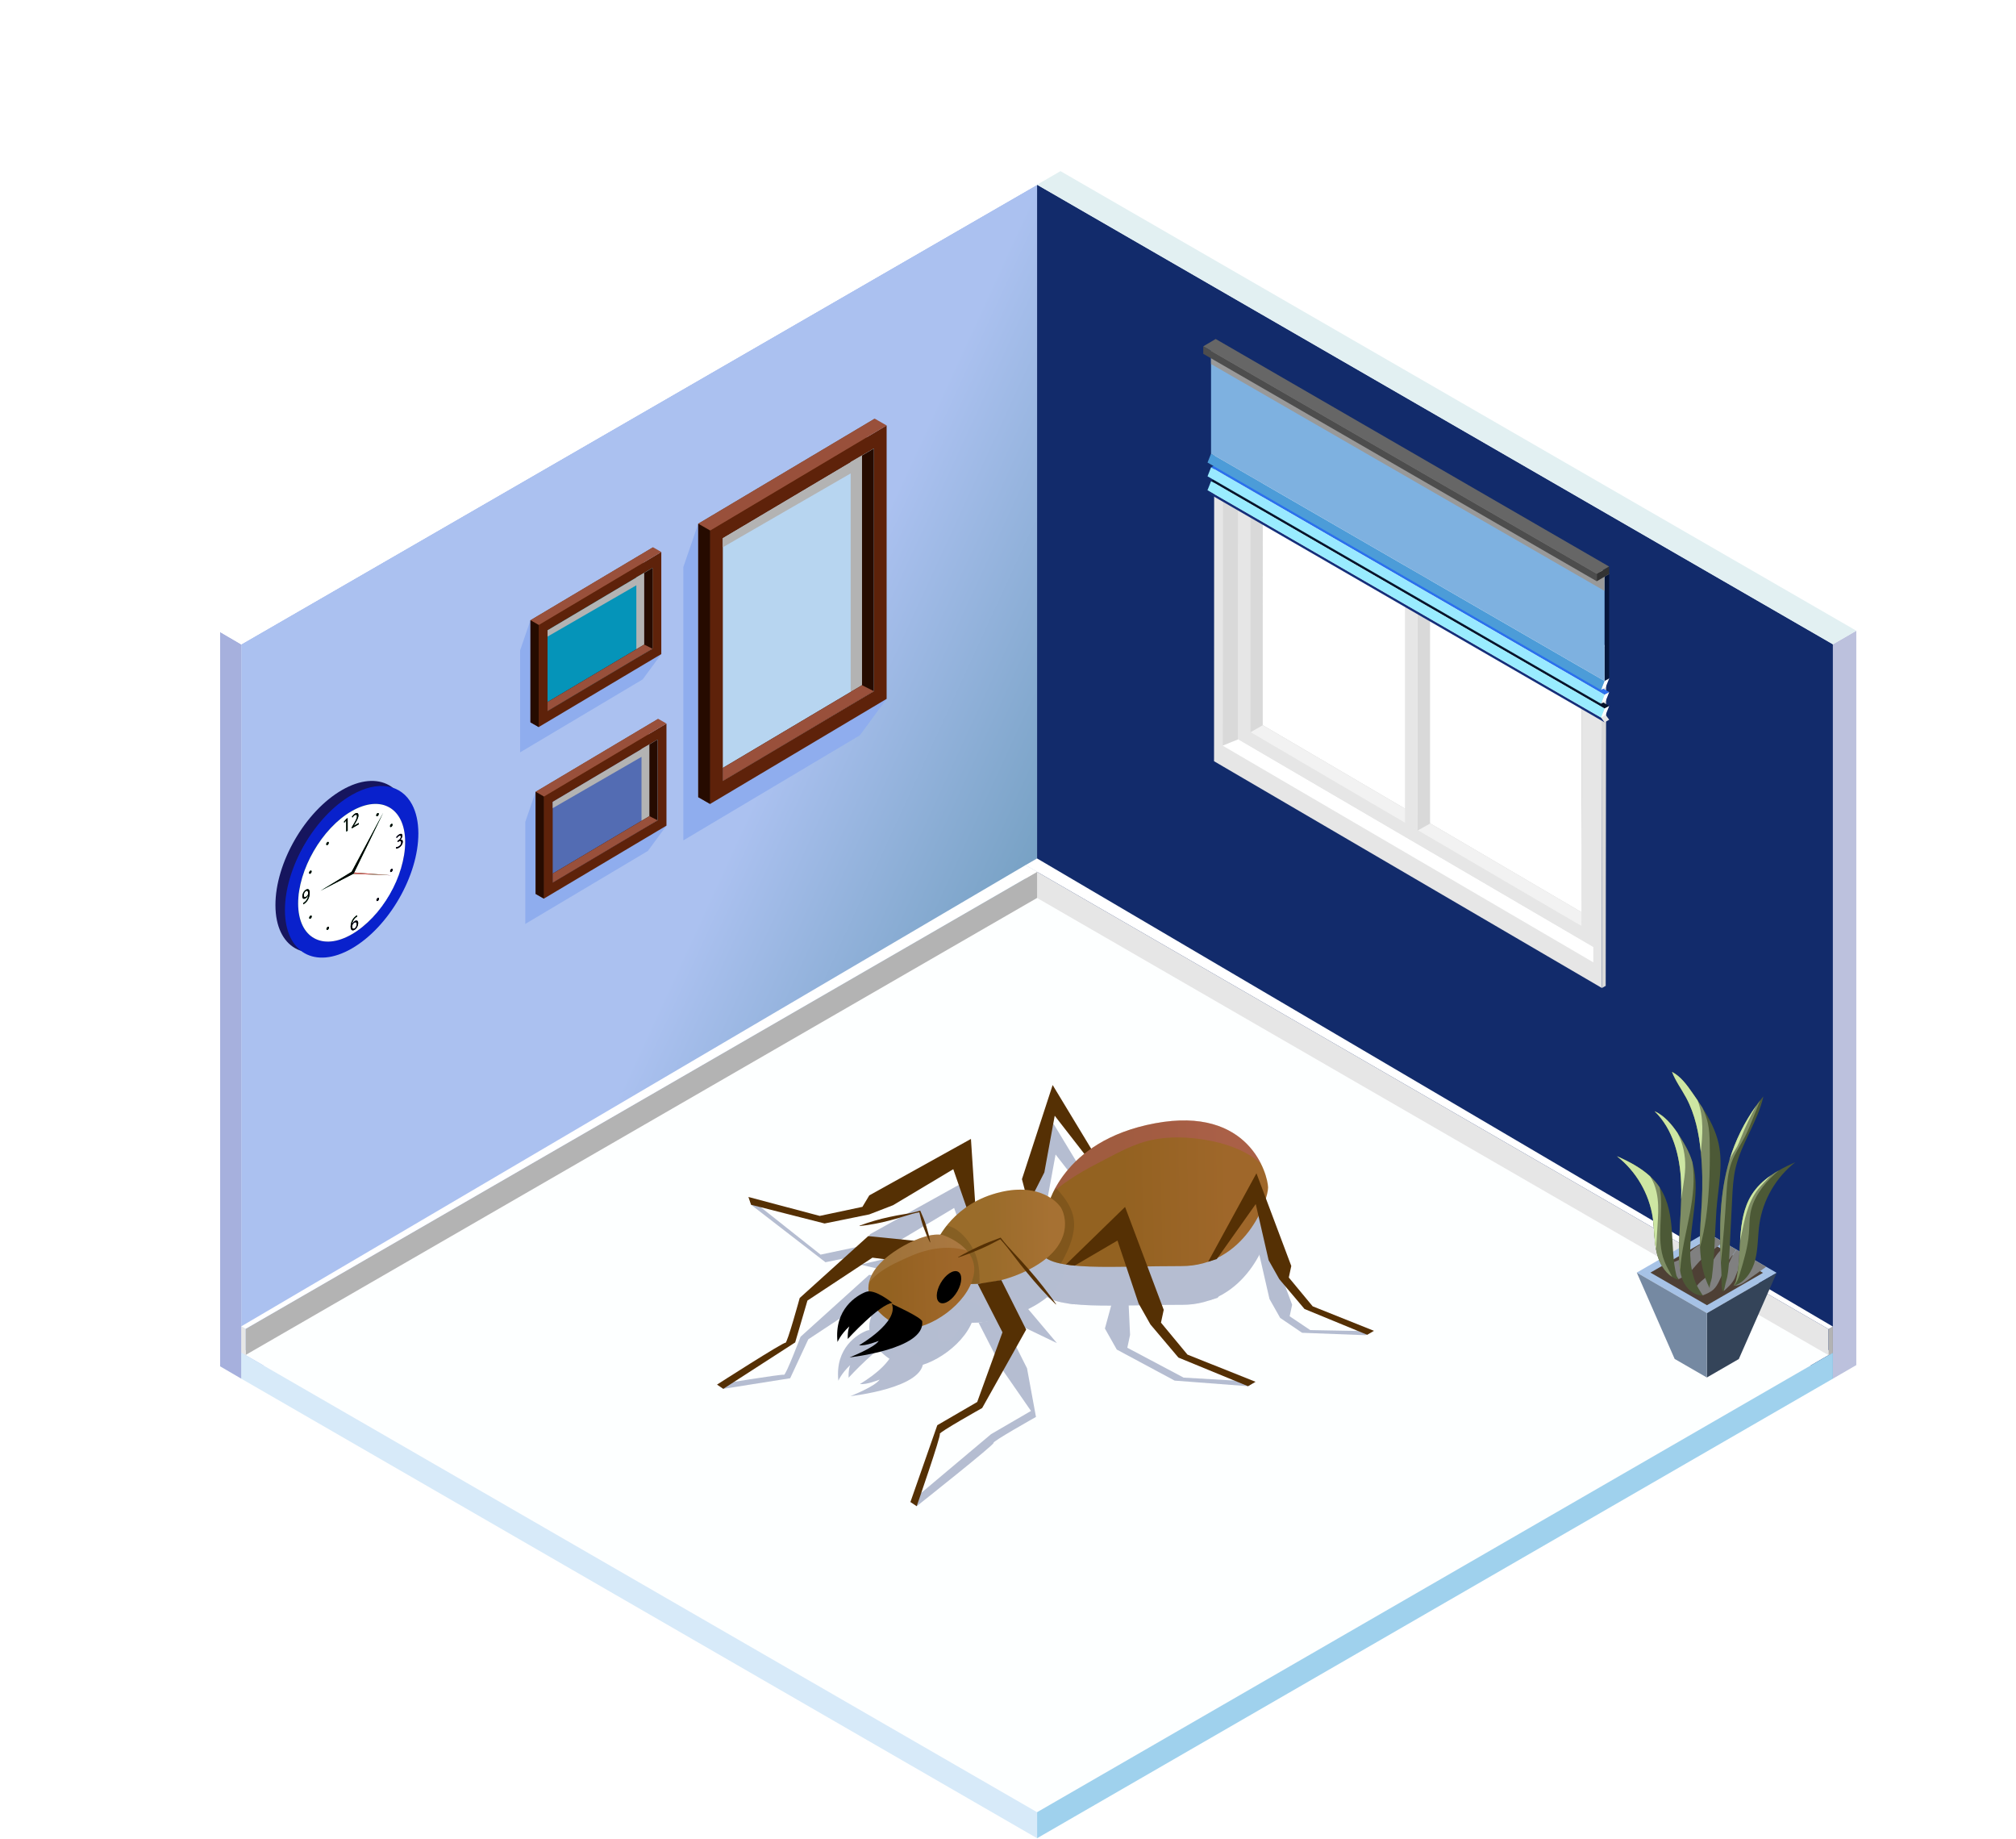 <?xml version="1.0" encoding="UTF-8"?>
<svg width="478px" height="436px" viewBox="0 0 478 436" version="1.1" xmlns="http://www.w3.org/2000/svg" xmlns:xlink="http://www.w3.org/1999/xlink">
    <!-- Generator: sketchtool 61.2 (101010) - https://sketch.com -->
    <title>2249108B-9CF2-4819-8FA7-D85DBCF9A72D</title>
    <desc>Created with sketchtool.</desc>
    <defs>
        <linearGradient x1="72.981%" y1="-39.248%" x2="1.178%" y2="239.613%" id="linearGradient-1">
            <stop stop-color="#FFFFFF" stop-opacity="0.7" offset="18.18%"></stop>
            <stop stop-color="#FFFFFF" stop-opacity="0.1" offset="99.73%"></stop>
        </linearGradient>
        <linearGradient x1="86.316%" y1="75.086%" x2="56.501%" y2="54.49%" id="linearGradient-2">
            <stop stop-color="#78A2C5" offset="0%"></stop>
            <stop stop-color="#ABC1F0" offset="86.99%"></stop>
        </linearGradient>
        <linearGradient x1="-0.037%" y1="49.362%" x2="100.413%" y2="50.779%" id="linearGradient-3">
            <stop stop-color="#6D3A3A" offset="15.67%"></stop>
            <stop stop-color="#211600" offset="61.22%"></stop>
        </linearGradient>
        <linearGradient x1="-79.83%" y1="43.883%" x2="61%" y2="50.575%" id="linearGradient-4">
            <stop stop-color="#6D3A3A" offset="15.67%"></stop>
            <stop stop-color="#211600" offset="61.22%"></stop>
        </linearGradient>
        <linearGradient x1="-0.202%" y1="49.135%" x2="100.176%" y2="50.754%" id="linearGradient-5">
            <stop stop-color="#6D3A3A" offset="15.67%"></stop>
            <stop stop-color="#211600" offset="61.22%"></stop>
        </linearGradient>
        <linearGradient x1="-88.905%" y1="45.985%" x2="77.995%" y2="50.898%" id="linearGradient-6">
            <stop stop-color="#6D3A3A" offset="15.67%"></stop>
            <stop stop-color="#211600" offset="61.22%"></stop>
        </linearGradient>
        <linearGradient x1="-0.235%" y1="49.062%" x2="100.128%" y2="51.023%" id="linearGradient-7">
            <stop stop-color="#6D3A3A" offset="15.67%"></stop>
            <stop stop-color="#211600" offset="61.22%"></stop>
        </linearGradient>
        <linearGradient x1="72.978%" y1="-39.252%" x2="1.174%" y2="239.61%" id="linearGradient-8">
            <stop stop-color="#FFFFFF" stop-opacity="0.7" offset="18.18%"></stop>
            <stop stop-color="#FFFFFF" stop-opacity="0.1" offset="99.73%"></stop>
        </linearGradient>
        <linearGradient x1="72.979%" y1="-39.246%" x2="1.178%" y2="239.608%" id="linearGradient-9">
            <stop stop-color="#FFFFFF" stop-opacity="0.7" offset="18.18%"></stop>
            <stop stop-color="#FFFFFF" stop-opacity="0.1" offset="99.73%"></stop>
        </linearGradient>
        <linearGradient x1="72.977%" y1="-39.249%" x2="1.175%" y2="239.61%" id="linearGradient-10">
            <stop stop-color="#FFFFFF" stop-opacity="0.7" offset="18.18%"></stop>
            <stop stop-color="#FFFFFF" stop-opacity="0.1" offset="99.73%"></stop>
        </linearGradient>
        <linearGradient x1="72.978%" y1="-39.243%" x2="1.179%" y2="239.607%" id="linearGradient-11">
            <stop stop-color="#FFFFFF" stop-opacity="0.7" offset="18.18%"></stop>
            <stop stop-color="#FFFFFF" stop-opacity="0.1" offset="99.73%"></stop>
        </linearGradient>
        <linearGradient x1="72.98%" y1="-39.247%" x2="1.178%" y2="239.612%" id="linearGradient-12">
            <stop stop-color="#FFFFFF" stop-opacity="0.7" offset="18.18%"></stop>
            <stop stop-color="#FFFFFF" stop-opacity="0.1" offset="99.73%"></stop>
        </linearGradient>
        <linearGradient x1="72.98%" y1="-39.247%" x2="1.179%" y2="239.611%" id="linearGradient-13">
            <stop stop-color="#FFFFFF" stop-opacity="0.7" offset="18.18%"></stop>
            <stop stop-color="#FFFFFF" stop-opacity="0.1" offset="99.73%"></stop>
        </linearGradient>
    </defs>
    <g id="Page-1" stroke="none" stroke-width="1" fill="none" fill-rule="evenodd">
        <g id="Plagas_Termitas_Desktop-1366x768_3" transform="translate(-834, -268)" fill-rule="nonzero">
            <g id="Hero-Image" transform="translate(0, 170)">
                <g id="Termita" transform="translate(834, 98)">
                    <g id="Burbujas_1_" transform="translate(223.875, 93.25)" fill="url(#linearGradient-1)" opacity="0.7">
                        <circle id="Oval" cx="6.163" cy="6.07" r="6.061"></circle>
                    </g>
                    <polygon id="Path" fill="url(#linearGradient-2)" points="57.201 326.814 245.894 217.872 245.894 43.785 57.201 152.727"></polygon>
                    <polygon id="Path" fill="#A6B0DD" points="57.201 326.813 52.196 323.893 52.196 149.806 57.201 152.727"></polygon>
                    <polygon id="Path" fill="#FFFFFF" points="52.196 149.806 57.201 152.727 251.442 40.569 246.436 37.647"></polygon>
                    <polygon id="Path" fill="#FFFFFF" points="245.894 43.785 240.707 40.956 52.196 149.806 57.201 152.727"></polygon>
                    <g id="Group" transform="translate(245.721, 40.526)">
                        <polygon id="Path" fill="#122B6B" points="188.867 286.288 0.174 177.346 0.174 3.259 188.867 112.201"></polygon>
                        <polygon id="Path" fill="#BCC1DD" points="194.414 283.071 188.867 286.289 188.867 112.201 194.414 108.985"></polygon>
                        <polygon id="Path" fill="#E2F0F2" points="5.721 0.042 0.174 3.259 188.867 112.201 194.414 108.985"></polygon>
                    </g>
                    <g id="Group" transform="translate(56.97, 211.345)">
                        <polygon id="Path" fill="#FDFFFF" points="377.62 109.293 280.227 165.519 217.676 201.636 188.92 218.236 0.232 109.293 28.987 92.693 91.538 56.587 188.92 0.361"></polygon>
                        <polygon id="Path" fill="#9FD1ED" points="377.617 109.299 377.617 115.47 188.924 224.41 188.924 218.239"></polygon>
                        <polygon id="Path" fill="#D7EAF9" points="0.231 109.299 0.231 115.468 188.924 224.41 188.924 218.239"></polygon>
                    </g>
                    <g id="Group" transform="translate(242.889, 203.323)">
                        <polygon id="Path" fill="#E6E6E6" points="190.666 117.929 0.256 7.951 0.256 1.76 190.666 111.738"></polygon>
                        <polygon id="Path" fill="#B3B3B3" points="191.698 117.341 190.666 117.93 190.666 111.738 191.698 111.149"></polygon>
                        <polygon id="Path" fill="#FFFFFF" points="3.005 0.173 0.256 1.76 190.666 111.738 191.698 111.149"></polygon>
                    </g>
                    <g id="Group" transform="translate(56.97, 204.739)">
                        <polygon id="Path" fill="#B3B3B3" points="1.263 116.46 188.924 8.121 188.924 1.93 1.263 110.268"></polygon>
                        <polygon id="Path" fill="#E6E6E6" points="0.231 115.872 1.263 116.461 1.263 110.268 0.231 109.68"></polygon>
                        <polygon id="Path" fill="#FFFFFF" points="186.175 0.344 188.924 1.93 1.263 110.268 0.231 109.68"></polygon>
                    </g>
                    <g id="Group" transform="translate(284.886, 80.164)">
                        <g transform="translate(2.831, 18.875)">
                            <polygon id="Path" fill="#E6E6E6" points="0.136 81.407 0.169 0.91 92.212 54.627 92.097 135.167"></polygon>
                            <polygon id="Path" fill="#FFFFFF" points="93.114 54.116 92.212 54.627 0.169 0.91 1.072 0.399"></polygon>
                            <polygon id="Path" fill="#D9D9D9" points="92.097 135.167 93 134.656 93.114 54.116 92.212 54.627"></polygon>
                            <g transform="translate(1.888, 4.247)">
                                <g>
                                    <polygon id="Path" fill="#FFFFFF" points="3.982 71.972 4.012 2.375 0.316 0.214 0.285 73.465 88.18 124.837 88.18 121.173"></polygon>
                                    <polygon id="Path" fill="#D9D9D9" points="0.316 0.214 4.012 2.375 3.982 71.972 0.285 73.465"></polygon>
                                    <g transform="translate(3.775, 2.359)">
                                        <polygon id="Path" fill="#FFFFFF" points="6.041 6.681 5.999 66.26 81.612 110.598 81.617 50.865"></polygon>
                                        <g>
                                            <path d="M0.257,0.004 L0.239,69.601 L84.504,118.88 L84.513,49.187 L0.257,0.004 Z M81.607,110.615 L6.026,66.281 L5.999,66.26 L5.999,42.779 L6.042,6.685 L81.616,50.865 L81.616,95.112 L81.607,110.615 Z" id="Shape" fill="#E6E6E6"></path>
                                            <polygon id="Path" fill="#CCCCCC" points="48.36 31.239 81.617 50.865 81.617 50.851 71.933 44.831 55.194 35.16 52.365 33.536"></polygon>
                                            <polygon id="Path" fill="#D9D9D9" points="3.128 5.001 3.128 67.931 52.365 96.508 69.103 106.207 81.617 113.879 81.602 110.616 5.998 66.265 5.998 42.778 6.041 6.681"></polygon>
                                            <polygon id="Path" fill="#F2F2F2" points="81.612 110.598 6.013 66.273 3.128 67.936 81.619 113.883"></polygon>
                                            <polygon id="Path" fill="#595959" points="81.631 50.879 81.617 50.865 81.617 95.112 81.631 82.942"></polygon>
                                            <polygon id="Path" fill="#595959" points="6.041 6.611 6.041 6.681 48.36 31.239"></polygon>
                                        </g>
                                    </g>
                                </g>
                                <polygon id="Path" fill="#D9D9D9" points="49.467 91.943 46.484 93.604 46.484 30.457 49.467 32.201"></polygon>
                                <polygon id="Path" fill="#E6E6E6" points="46.499 93.604 43.516 91.943 43.516 28.699 46.499 30.457"></polygon>
                            </g>
                        </g>
                        <g id="Path">
                            <g transform="translate(1.416, 34.919)">
                                <polygon fill="#F2F2F2" points="93.307 55.016 0.008 1.105 1.105 0.439 94.404 54.39"></polygon>
                                <polygon fill="#E6E6E6" points="94.147 56.15 93.307 55.016 94.404 54.39 95.244 55.525"></polygon>
                                <polygon fill="#152F7A" points="0.008 1.105 93.307 55.016 94.147 56.15 0.849 2.239"></polygon>
                            </g>
                            <g transform="translate(1.416, 33.031)">
                                <polygon fill="#05142B" points="94.147 54.77 0.849 0.859 1.946 0.193 95.244 54.145"></polygon>
                                <polygon fill="#FFFFFF" points="93.305 56.901 94.147 54.77 95.244 54.145 94.401 56.275"></polygon>
                                <polygon fill="#99ECFF" points="0.849 0.859 94.147 54.77 93.305 56.901 0.006 2.99"></polygon>
                            </g>
                            <g transform="translate(1.416, 29.728)">
                                <polygon fill="#2B70ED" points="94.147 54.799 0.849 0.888 1.946 0.223 95.244 54.174"></polygon>
                                <polygon fill="#FFFFFF" points="93.305 56.93 94.147 54.799 95.244 54.174 94.401 56.304"></polygon>
                                <polygon fill="#99E9FF" points="0.849 0.888 94.147 54.799 93.305 56.93 0.006 3.018"></polygon>
                            </g>
                            <g transform="translate(1.416, 26.425)">
                                <polygon fill="#F2F2F2" points="94.147 54.841 0.849 0.93 1.946 0.264 95.244 54.215"></polygon>
                                <polygon fill="#FFFFFF" points="93.305 56.971 94.147 54.841 95.244 54.215 94.401 56.345"></polygon>
                                <polygon fill="#4C9CD8" points="0.849 0.93 94.147 54.841 93.305 56.971 0.006 3.06"></polygon>
                            </g>
                            <g transform="translate(1.888, 1.888)">
                                <polygon fill="#F2F2F2" points="93.67 54.652 0.371 0.74 1.468 0.075 94.766 54.026"></polygon>
                                <polygon fill="#06153A" points="93.67 79.371 93.67 54.652 94.766 54.026 94.766 78.746"></polygon>
                                <polygon fill="#7EB1E0" points="0.371 0.74 93.67 54.652 93.67 79.371 0.371 25.461"></polygon>
                                <polygon fill="#999999" points="0.37 0.285 0.37 4.245 93.668 58.025 93.668 54.071"></polygon>
                            </g>
                            <g>
                                <polygon fill="#666666" points="93.708 55.848 0.411 1.937 3.356 0.193 96.654 54.145"></polygon>
                                <polygon fill="#333333" points="93.708 57.62 93.708 55.848 96.654 54.145 96.654 55.917"></polygon>
                                <polygon fill="#4D4D4D" points="0.411 1.937 93.708 55.848 93.708 57.62 0.411 3.709"></polygon>
                            </g>
                        </g>
                    </g>
                    <g id="Group" transform="translate(123, 99)">
                        <g transform="translate(39, 0)" id="Path">
                            <polygon fill="#8FADEE" points="3.553 25.151 6.756 31.395 41.879 10.491 41.879 66.466 48.221 66.666 41.879 75.303 0.025 100.214 0.025 35.401"></polygon>
                            <polygon fill="#6C391A" points="3.553 25.151 3.553 89.964 6.367 91.578 45.407 0.24"></polygon>
                            <polygon fill="#5E220A" points="6.367 26.765 6.367 91.578 48.221 66.666 48.221 1.854"></polygon>
                            <polygon fill="#B7D5F0" points="9.384 28.584 9.384 86.12 41.189 67.231 45.205 64.842 45.205 7.314 41.189 9.703"></polygon>
                            <polygon fill="#B3B3B3" points="9.384 28.584 39.702 10.585 39.702 10.491 45.205 7.314 45.205 10.043 45.205 64.842 39.702 68.018 39.702 13.221 9.384 30.73"></polygon>
                            <polygon fill="#260B00" points="42.389 63.428 42.389 8.982 45.203 7.311 45.203 64.845 9.386 86.121 9.386 83.032"></polygon>
                            <polygon fill="#99503B" points="45.203 64.845 42.389 63.428 9.386 83.032 9.386 86.121"></polygon>
                            <polygon fill="#99503B" points="48.221 1.854 45.407 0.24 3.553 25.151 6.367 26.765"></polygon>
                            <polygon fill="#260B00" points="3.553 89.964 6.367 91.578 6.367 26.765 3.553 25.151"></polygon>
                        </g>
                        <g transform="translate(0, 30.5)" id="Path">
                            <polygon fill="#8FADEE" points="2.774 17.53 4.998 21.866 29.391 7.348 29.391 25.409 33.796 25.547 29.391 31.546 0.324 48.846 0.324 24.649"></polygon>
                            <polygon fill="#6C391A" points="2.774 17.53 2.774 41.728 4.728 42.849 31.841 0.23"></polygon>
                            <polygon fill="#5E220A" points="4.728 18.651 4.728 42.849 33.796 25.547 33.796 1.35"></polygon>
                            <polygon fill="#0594B9" points="6.824 19.915 6.824 39.059 28.912 25.939 31.701 24.28 31.701 5.143 28.912 6.801"></polygon>
                            <polygon fill="#B3B3B3" points="6.824 19.915 27.879 7.415 27.879 7.348 31.701 5.143 31.701 7.037 31.701 24.28 27.879 26.486 27.879 9.245 6.824 21.404"></polygon>
                            <polygon fill="#260B00" points="29.745 23.298 29.745 6.301 31.7 5.14 31.7 24.282 6.824 39.059 6.824 36.913"></polygon>
                            <polygon fill="#99503B" points="31.7 24.282 29.745 23.298 6.824 36.913 6.824 39.059"></polygon>
                            <polygon fill="#99503B" points="33.796 1.35 31.841 0.23 2.774 17.53 4.728 18.651"></polygon>
                            <polygon fill="#260B00" points="2.774 41.728 4.728 42.849 4.728 18.651 2.774 17.53"></polygon>
                        </g>
                        <g transform="translate(1.5, 71)" id="Path">
                            <polygon fill="#8FADEE" points="2.499 17.701 4.724 22.037 29.116 7.519 29.116 25.579 33.521 25.718 29.116 31.716 0.049 49.017 0.049 24.82"></polygon>
                            <polygon fill="#6C391A" points="2.499 17.701 2.499 41.898 4.454 43.019 31.567 0.4"></polygon>
                            <polygon fill="#5E220A" points="4.454 18.822 4.454 43.019 33.521 25.718 33.521 1.521"></polygon>
                            <polygon fill="#536CB3" points="6.549 20.085 6.549 39.229 28.637 26.11 31.427 24.451 31.427 5.313 28.637 6.972"></polygon>
                            <polygon fill="#B3B3B3" points="6.549 20.085 27.605 7.585 27.605 7.519 31.427 5.313 31.427 7.208 31.427 24.451 27.605 26.657 27.605 9.415 6.549 21.576"></polygon>
                            <polygon fill="#260B00" points="29.471 23.469 29.471 6.471 31.425 5.311 31.425 24.453 6.55 39.229 6.55 37.084"></polygon>
                            <polygon fill="#99503B" points="31.425 24.453 29.471 23.469 6.55 37.084 6.55 39.229"></polygon>
                            <polygon fill="#99503B" points="33.521 1.521 31.567 0.4 2.499 17.701 4.454 18.822"></polygon>
                            <polygon fill="#260B00" points="2.499 41.898 4.454 43.019 4.454 18.822 2.499 17.701"></polygon>
                        </g>
                    </g>
                    <g id="Group" transform="translate(65, 185)">
                        <g>
                            <path d="M16.165,35.272 C9.16,39.316 3.462,36.066 3.439,28.017 C3.417,19.964 9.078,10.159 16.082,6.114 C23.09,2.068 28.788,5.316 28.811,13.368 C28.834,21.418 23.172,31.226 16.165,35.272 M16.072,2.288 C7.337,7.331 0.28,19.555 0.307,29.592 C0.336,39.633 7.439,43.681 16.174,38.638 C24.913,33.593 31.97,21.369 31.941,11.329 C31.913,1.292 24.809,-2.756 16.072,2.288" id="Shape" fill="#16155E"></path>
                            <path d="M16.777,32.504 C16.562,32.627 16.367,32.894 16.271,33.164 C16.247,33.223 16.232,33.294 16.233,33.367 C16.243,33.858 16.441,34.109 16.808,33.896 C17.116,33.718 17.321,33.308 17.32,32.878 C17.318,32.448 17.103,32.316 16.777,32.504 M5.285,25.023 C4.982,25.197 4.772,25.624 4.773,26.047 C4.774,26.422 4.971,26.573 5.277,26.396 C5.515,26.259 5.699,26.017 5.792,25.786 C5.81,25.738 5.822,25.686 5.822,25.619 C5.821,25.106 5.656,24.808 5.285,25.023 M16.809,34.212 C16.25,34.535 15.883,34.246 15.881,33.462 C15.88,32.872 16.063,32.297 16.319,31.855 C16.535,31.483 16.825,31.163 17.157,30.926 C17.259,30.849 17.349,30.79 17.413,30.753 L17.414,31.087 C17.398,31.095 17.382,31.104 17.364,31.114 C17.301,31.151 17.227,31.2 17.148,31.261 C16.593,31.686 16.302,32.324 16.242,32.855 L16.255,32.847 C16.378,32.585 16.595,32.303 16.884,32.136 C17.346,31.869 17.674,32.062 17.676,32.649 C17.677,33.2 17.352,33.898 16.809,34.212 M10.455,34.208 C10.289,34.303 10.152,34.225 10.152,34.035 C10.152,33.844 10.287,33.609 10.453,33.514 C10.619,33.418 10.755,33.496 10.756,33.687 C10.757,33.877 10.621,34.111 10.455,34.208 M22.309,27.363 C22.143,27.459 22.006,27.381 22.006,27.191 C22.006,27 22.141,26.765 22.307,26.669 C22.473,26.573 22.61,26.651 22.61,26.842 C22.61,27.033 22.475,27.267 22.309,27.363 M6.359,31.565 C6.192,31.661 6.056,31.583 6.055,31.392 C6.055,31.198 6.191,30.967 6.356,30.872 C6.526,30.774 6.659,30.85 6.66,31.044 C6.66,31.235 6.528,31.467 6.359,31.565 M25.552,20.483 C25.384,20.581 25.25,20.501 25.249,20.311 C25.249,20.116 25.381,19.887 25.55,19.79 C25.716,19.694 25.853,19.768 25.854,19.962 C25.854,20.152 25.719,20.387 25.552,20.483 M5.199,26.75 C4.728,27.023 4.425,26.791 4.423,26.277 C4.422,25.708 4.777,25.003 5.311,24.694 C5.848,24.384 6.179,24.694 6.181,25.463 C6.183,26.122 5.991,26.695 5.735,27.132 C5.534,27.474 5.256,27.773 4.975,27.974 C4.872,28.052 4.78,28.111 4.705,28.155 C4.685,28.167 4.667,28.177 4.649,28.186 L4.648,27.854 C4.668,27.843 4.689,27.832 4.712,27.819 C4.774,27.783 4.846,27.735 4.934,27.674 C5.137,27.523 5.33,27.314 5.48,27.067 C5.652,26.787 5.774,26.452 5.822,26.067 L5.81,26.074 C5.667,26.363 5.458,26.601 5.199,26.75 M26.8,12.476 L26.706,12.231 C26.841,12.038 27.107,11.771 27.39,11.606 C27.904,11.309 28.137,11.526 28.139,11.89 C28.14,12.199 27.98,12.556 27.657,12.877 L27.657,12.887 C27.98,12.774 28.244,12.899 28.246,13.319 C28.247,13.802 27.922,14.41 27.294,14.773 C27.001,14.941 26.741,14.984 26.614,14.96 L26.709,14.592 C26.809,14.607 27.042,14.588 27.29,14.444 C27.743,14.183 27.884,13.771 27.877,13.525 C27.873,13.104 27.543,13.113 27.202,13.31 L27.003,13.425 L27.002,13.12 L27.201,13.005 C27.457,12.857 27.783,12.515 27.782,12.162 C27.782,11.922 27.648,11.784 27.322,11.972 C27.113,12.093 26.912,12.318 26.8,12.476 M6.329,20.896 C6.162,20.992 6.026,20.918 6.025,20.724 C6.025,20.532 6.16,20.298 6.327,20.203 C6.495,20.105 6.629,20.184 6.63,20.375 C6.63,20.57 6.497,20.799 6.329,20.896 M25.523,9.815 C25.354,9.912 25.22,9.836 25.219,9.642 C25.219,9.451 25.352,9.219 25.52,9.121 C25.686,9.025 25.823,9.103 25.824,9.293 C25.824,9.488 25.689,9.719 25.523,9.815 M16.123,20.461 L23.605,6.481 L16.723,20.632 L25.555,21.295 L16.477,20.959 L8.75,24.951 L16.123,20.461 M10.398,14.105 C10.232,14.201 10.095,14.123 10.095,13.933 C10.095,13.739 10.23,13.508 10.396,13.412 C10.562,13.316 10.698,13.39 10.699,13.584 C10.7,13.775 10.564,14.009 10.398,14.105 M22.252,7.261 C22.086,7.357 21.95,7.279 21.949,7.089 C21.948,6.894 22.084,6.663 22.25,6.568 C22.416,6.472 22.552,6.546 22.553,6.74 C22.553,6.931 22.418,7.165 22.252,7.261 M14.369,8.855 L14.302,8.582 L14.871,7.902 L15.173,7.727 L15.181,10.732 L14.838,10.93 L14.83,8.303 L14.824,8.307 L14.369,8.855 M16.308,7.614 L16.192,7.393 C16.372,7.115 16.632,6.833 16.934,6.659 C17.495,6.335 17.735,6.641 17.736,7.072 C17.738,7.627 17.389,8.28 16.838,9.206 L16.631,9.549 L16.631,9.559 L17.805,8.881 L17.806,9.217 L16.137,10.181 L16.136,9.931 L16.413,9.463 C17.078,8.345 17.379,7.785 17.381,7.33 C17.38,7.024 17.252,6.816 16.863,7.042 C16.623,7.178 16.427,7.431 16.308,7.614 M16.082,6.115 C9.077,10.159 3.417,19.965 3.439,28.017 C3.462,36.066 9.159,39.316 16.165,35.273 C23.172,31.227 28.834,21.418 28.811,13.369 C28.788,5.316 23.09,2.069 16.082,6.115" id="Shape" fill="#08662E"></path>
                            <polyline id="Path" fill="#08662E" points="15.174 7.728 14.871 7.902 14.302 8.582 14.369 8.855 14.825 8.307 14.831 8.304 14.838 10.931 15.182 10.732 15.174 7.728"></polyline>
                            <path d="M16.933,6.659 C16.631,6.833 16.372,7.115 16.192,7.393 L16.307,7.614 C16.427,7.431 16.623,7.178 16.862,7.04 C17.252,6.816 17.379,7.023 17.38,7.329 C17.378,7.785 17.078,8.344 16.413,9.461 L16.136,9.931 L16.136,10.181 L17.805,9.216 L17.805,8.88 L16.63,9.558 L16.63,9.547 L16.838,9.205 C17.389,8.279 17.738,7.625 17.736,7.071 C17.735,6.641 17.495,6.335 16.933,6.659" id="Path" fill="#08662E"></path>
                            <path d="M5.277,26.396 C4.971,26.573 4.774,26.422 4.773,26.047 C4.772,25.624 4.982,25.197 5.285,25.023 C5.656,24.808 5.82,25.106 5.822,25.619 C5.822,25.686 5.81,25.738 5.792,25.786 C5.699,26.017 5.515,26.259 5.277,26.396 M5.311,24.695 C4.777,25.003 4.421,25.709 4.423,26.277 C4.425,26.791 4.728,27.023 5.199,26.751 C5.458,26.601 5.667,26.363 5.811,26.075 L5.823,26.067 C5.776,26.453 5.652,26.788 5.481,27.067 C5.33,27.314 5.138,27.523 4.936,27.674 C4.847,27.735 4.775,27.784 4.713,27.82 C4.691,27.832 4.669,27.844 4.649,27.854 L4.65,28.187 C4.668,28.177 4.686,28.167 4.706,28.156 C4.782,28.113 4.873,28.053 4.976,27.974 C5.257,27.774 5.534,27.475 5.736,27.133 C5.992,26.697 6.184,26.123 6.182,25.464 C6.179,24.694 5.848,24.384 5.311,24.695" id="Shape" fill="#08662E"></path>
                            <path d="M16.808,33.897 C16.439,34.109 16.242,33.858 16.232,33.367 C16.232,33.294 16.247,33.224 16.27,33.164 C16.366,32.894 16.562,32.627 16.776,32.504 C17.102,32.316 17.318,32.449 17.319,32.879 C17.32,33.309 17.116,33.718 16.808,33.897 M17.413,30.753 C17.349,30.79 17.259,30.849 17.157,30.925 C16.825,31.163 16.535,31.483 16.319,31.854 C16.063,32.297 15.88,32.872 15.881,33.462 C15.884,34.245 16.25,34.535 16.809,34.212 C17.352,33.898 17.677,33.2 17.676,32.648 C17.674,32.062 17.346,31.868 16.884,32.135 C16.595,32.303 16.378,32.584 16.255,32.846 L16.242,32.853 C16.302,32.322 16.593,31.685 17.148,31.26 C17.227,31.198 17.301,31.15 17.364,31.113 C17.382,31.103 17.398,31.094 17.414,31.085 L17.413,30.753" id="Shape" fill="#08662E"></path>
                            <path d="M27.39,11.607 C27.107,11.771 26.841,12.039 26.706,12.232 L26.8,12.476 C26.912,12.318 27.113,12.094 27.322,11.973 C27.648,11.785 27.781,11.923 27.782,12.162 C27.782,12.517 27.457,12.857 27.2,13.005 L27.001,13.12 L27.002,13.426 L27.201,13.311 C27.543,13.114 27.872,13.104 27.877,13.526 C27.884,13.773 27.742,14.184 27.29,14.445 C27.042,14.588 26.809,14.608 26.709,14.593 L26.613,14.961 C26.741,14.985 27,14.943 27.294,14.774 C27.922,14.411 28.247,13.803 28.245,13.32 C28.244,12.9 27.98,12.775 27.657,12.889 L27.657,12.878 C27.98,12.556 28.139,12.2 28.138,11.892 C28.137,11.527 27.904,11.31 27.39,11.607" id="Path" fill="#08662E"></path>
                            <path d="M10.396,13.412 C10.23,13.508 10.095,13.739 10.095,13.933 C10.095,14.124 10.232,14.201 10.398,14.105 C10.564,14.009 10.7,13.775 10.699,13.585 C10.698,13.39 10.562,13.316 10.396,13.412" id="Path" fill="#08662E"></path>
                            <path d="M6.327,20.203 C6.16,20.299 6.025,20.533 6.025,20.724 C6.026,20.918 6.162,20.992 6.329,20.896 C6.497,20.799 6.63,20.569 6.63,20.375 C6.629,20.184 6.495,20.105 6.327,20.203" id="Path" fill="#08662E"></path>
                            <path d="M25.52,9.12 C25.352,9.218 25.219,9.451 25.219,9.642 C25.22,9.836 25.354,9.912 25.523,9.814 C25.689,9.718 25.824,9.487 25.824,9.293 C25.823,9.102 25.686,9.025 25.52,9.12" id="Path" fill="#08662E"></path>
                            <path d="M6.357,30.871 C6.191,30.967 6.056,31.198 6.056,31.392 C6.056,31.583 6.193,31.66 6.359,31.564 C6.528,31.467 6.66,31.234 6.66,31.043 C6.659,30.849 6.526,30.773 6.357,30.871" id="Path" fill="#08662E"></path>
                            <path d="M25.55,19.79 C25.381,19.887 25.249,20.116 25.249,20.311 C25.25,20.502 25.384,20.581 25.552,20.483 C25.718,20.387 25.854,20.152 25.854,19.962 C25.853,19.767 25.717,19.694 25.55,19.79" id="Path" fill="#08662E"></path>
                            <path d="M22.25,6.567 C22.084,6.663 21.948,6.894 21.949,7.088 C21.95,7.279 22.086,7.357 22.252,7.261 C22.418,7.165 22.553,6.931 22.553,6.74 C22.552,6.546 22.416,6.472 22.25,6.567" id="Path" fill="#08662E"></path>
                            <path d="M10.453,33.514 C10.287,33.609 10.152,33.844 10.152,34.035 C10.152,34.225 10.289,34.303 10.455,34.207 C10.621,34.111 10.757,33.877 10.756,33.685 C10.755,33.495 10.619,33.417 10.453,33.514" id="Path" fill="#08662E"></path>
                            <path d="M22.307,26.669 C22.141,26.765 22.006,27 22.006,27.191 C22.006,27.382 22.143,27.459 22.309,27.363 C22.475,27.267 22.61,27.033 22.61,26.843 C22.61,26.651 22.473,26.574 22.307,26.669" id="Path" fill="#08662E"></path>
                            <polyline id="Path" fill="#08662E" points="16.723 20.632 16.593 20.898 16.477 20.959 25.555 21.295 16.723 20.632"></polyline>
                            <polyline id="Path" fill="#08662E" points="23.605 6.481 16.123 20.461 16.593 20.898 16.723 20.632 23.605 6.481"></polyline>
                            <polyline id="Path" fill="#08662E" points="16.123 20.461 8.75 24.951 16.477 20.959 16.593 20.898 16.123 20.461"></polyline>
                        </g>
                        <g transform="translate(2.5, 1)">
                            <path d="M15.919,35.468 C8.915,39.513 3.216,36.263 3.194,28.213 C3.171,20.16 8.832,10.355 15.837,6.311 C22.845,2.265 28.543,5.512 28.566,13.565 C28.588,21.614 22.927,31.422 15.919,35.468 M15.826,2.485 C7.091,7.527 0.034,19.752 0.062,29.788 C0.09,39.829 7.194,43.877 15.929,38.834 C24.667,33.789 31.724,21.566 31.696,11.525 C31.688,8.795 31.157,6.508 30.212,4.727 C27.683,-0.042 22.188,-1.188 15.826,2.485" id="Shape" fill="#0921CC"></path>
                            <path d="M16.532,32.7 C16.317,32.824 16.122,33.09 16.026,33.361 C16.002,33.419 15.986,33.49 15.987,33.563 C15.998,34.054 16.195,34.306 16.563,34.093 C16.871,33.915 17.076,33.505 17.074,33.075 C17.073,32.645 16.858,32.511 16.532,32.7 M5.04,25.219 C4.737,25.393 4.527,25.82 4.528,26.244 C4.529,26.619 4.726,26.769 5.032,26.593 C5.27,26.455 5.454,26.213 5.547,25.983 C5.565,25.934 5.577,25.882 5.577,25.816 C5.575,25.302 5.411,25.005 5.04,25.219 M16.564,34.408 C16.006,34.731 15.639,34.443 15.636,33.658 C15.635,33.069 15.818,32.494 16.073,32.051 C16.29,31.679 16.579,31.359 16.912,31.122 C17.014,31.046 17.105,30.987 17.168,30.95 L17.169,31.283 C17.154,31.291 17.137,31.3 17.119,31.311 C17.056,31.347 16.982,31.396 16.904,31.457 C16.348,31.882 16.056,32.52 15.998,33.05 L16.009,33.044 C16.133,32.782 16.349,32.499 16.64,32.333 C17.102,32.066 17.428,32.259 17.431,32.846 C17.432,33.397 17.108,34.095 16.564,34.408 M10.21,34.404 C10.043,34.5 9.907,34.422 9.906,34.231 C9.906,34.041 10.041,33.806 10.207,33.711 C10.373,33.614 10.51,33.693 10.511,33.883 C10.511,34.074 10.376,34.308 10.21,34.404 M22.064,27.56 C21.898,27.656 21.761,27.578 21.76,27.387 C21.76,27.197 21.895,26.962 22.061,26.866 C22.227,26.77 22.364,26.849 22.365,27.039 C22.365,27.23 22.23,27.464 22.064,27.56 M6.114,31.761 C5.947,31.857 5.811,31.779 5.81,31.588 C5.81,31.395 5.946,31.163 6.112,31.067 C6.28,30.97 6.414,31.046 6.415,31.24 C6.415,31.431 6.282,31.663 6.114,31.761 M25.308,20.68 C25.139,20.777 25.005,20.698 25.004,20.507 C25.004,20.312 25.137,20.084 25.305,19.986 C25.471,19.89 25.608,19.965 25.609,20.159 C25.609,20.349 25.474,20.584 25.308,20.68 M4.954,26.947 C4.482,27.219 4.179,26.988 4.178,26.474 C4.176,25.905 4.531,25.2 5.066,24.891 C5.603,24.581 5.934,24.89 5.936,25.66 C5.938,26.32 5.745,26.892 5.489,27.329 C5.288,27.672 5.011,27.971 4.729,28.171 C4.627,28.249 4.535,28.308 4.46,28.352 C4.439,28.363 4.421,28.374 4.404,28.383 L4.402,28.05 C4.423,28.04 4.444,28.029 4.467,28.015 C4.529,27.98 4.601,27.931 4.689,27.87 C4.891,27.719 5.085,27.511 5.235,27.264 C5.407,26.983 5.529,26.648 5.577,26.264 L5.565,26.27 C5.421,26.559 5.213,26.797 4.954,26.947 M26.555,12.672 L26.46,12.428 C26.596,12.235 26.861,11.966 27.145,11.803 C27.659,11.507 27.892,11.723 27.893,12.087 C27.894,12.396 27.735,12.752 27.412,13.073 L27.412,13.084 C27.735,12.97 27.998,13.097 28,13.516 C28.002,13.998 27.677,14.606 27.049,14.969 C26.756,15.138 26.495,15.181 26.369,15.156 L26.464,14.789 C26.564,14.804 26.797,14.784 27.044,14.641 C27.497,14.38 27.638,13.968 27.631,13.722 C27.627,13.3 27.297,13.309 26.956,13.507 L26.757,13.621 L26.756,13.316 L26.955,13.201 C27.212,13.053 27.538,12.712 27.537,12.358 C27.536,12.118 27.402,11.98 27.076,12.168 C26.869,12.29 26.666,12.514 26.555,12.672 M6.083,21.093 C5.918,21.189 5.781,21.114 5.78,20.92 C5.78,20.729 5.915,20.494 6.082,20.399 C6.25,20.302 6.384,20.381 6.385,20.572 C6.385,20.765 6.253,20.995 6.083,21.093 M25.277,10.011 C25.108,10.108 24.975,10.033 24.974,9.838 C24.974,9.648 25.106,9.415 25.275,9.318 C25.441,9.222 25.578,9.3 25.578,9.49 C25.578,9.684 25.443,9.915 25.277,10.011 M15.877,20.657 L23.36,6.677 L16.477,20.828 L25.31,21.491 L16.232,21.155 L8.505,25.147 L15.877,20.657 M10.153,14.302 C9.987,14.398 9.851,14.32 9.85,14.13 C9.85,13.935 9.985,13.704 10.151,13.608 C10.317,13.512 10.454,13.587 10.454,13.781 C10.454,13.972 10.319,14.206 10.153,14.302 M22.006,7.458 C21.84,7.554 21.704,7.476 21.703,7.285 C21.703,7.091 21.838,6.86 22.005,6.764 C22.171,6.668 22.307,6.743 22.308,6.937 C22.308,7.128 22.172,7.362 22.006,7.458 M14.124,9.052 L14.056,8.778 L14.626,8.098 L14.928,7.923 L14.937,10.928 L14.592,11.127 L14.585,8.5 L14.579,8.504 L14.124,9.052 M16.062,7.811 L15.947,7.59 C16.127,7.311 16.387,7.029 16.689,6.856 C17.25,6.532 17.49,6.838 17.491,7.268 C17.492,7.823 17.143,8.476 16.593,9.402 L16.386,9.745 L16.386,9.755 L17.56,9.078 L17.561,9.414 L15.891,10.378 L15.89,10.128 L16.168,9.659 C16.832,8.541 17.134,7.982 17.136,7.526 C17.134,7.221 17.007,7.013 16.617,7.238 C16.378,7.375 16.183,7.627 16.062,7.811 M15.837,6.311 C8.832,10.355 3.171,20.16 3.194,28.213 C3.216,36.263 8.915,39.513 15.919,35.469 C22.927,31.423 28.588,21.614 28.566,13.566 C28.543,5.513 22.845,2.265 15.837,6.311" id="Shape" fill="#FFFFFF"></path>
                            <polyline id="Path" fill="#000000" points="14.928 7.923 14.626 8.098 14.056 8.778 14.124 9.052 14.579 8.504 14.585 8.501 14.592 11.127 14.937 10.928 14.928 7.923"></polyline>
                            <path d="M16.689,6.856 C16.387,7.03 16.127,7.311 15.947,7.59 L16.062,7.811 C16.183,7.627 16.378,7.375 16.617,7.237 C17.006,7.012 17.134,7.22 17.135,7.525 C17.134,7.981 16.832,8.54 16.167,9.658 L15.89,10.127 L15.89,10.377 L17.561,9.413 L17.559,9.076 L16.385,9.755 L16.385,9.744 L16.593,9.402 C17.143,8.475 17.492,7.822 17.491,7.267 C17.489,6.838 17.25,6.531 16.689,6.856" id="Path" fill="#000000"></path>
                            <path d="M5.031,26.593 C4.726,26.769 4.529,26.619 4.528,26.244 C4.527,25.821 4.737,25.393 5.039,25.219 C5.41,25.005 5.574,25.302 5.576,25.816 C5.576,25.882 5.564,25.934 5.546,25.983 C5.454,26.213 5.27,26.455 5.031,26.593 M5.066,24.891 C4.531,25.2 4.176,25.905 4.178,26.474 C4.179,26.988 4.482,27.219 4.954,26.947 C5.213,26.797 5.421,26.559 5.566,26.27 L5.577,26.264 C5.53,26.649 5.407,26.984 5.236,27.264 C5.085,27.51 4.892,27.719 4.69,27.87 C4.601,27.931 4.529,27.98 4.468,28.015 C4.445,28.029 4.423,28.04 4.403,28.05 L4.404,28.383 C4.421,28.373 4.441,28.363 4.46,28.352 C4.535,28.308 4.627,28.25 4.73,28.171 C5.011,27.971 5.288,27.671 5.49,27.329 C5.746,26.893 5.938,26.32 5.936,25.66 C5.934,24.89 5.603,24.581 5.066,24.891" id="Shape" fill="#000000"></path>
                            <path d="M16.563,34.093 C16.195,34.306 15.998,34.054 15.987,33.563 C15.987,33.49 16.002,33.419 16.026,33.361 C16.122,33.09 16.317,32.824 16.532,32.7 C16.858,32.511 17.073,32.645 17.074,33.075 C17.076,33.505 16.871,33.915 16.563,34.093 M17.168,30.95 C17.105,30.986 17.014,31.046 16.912,31.122 C16.579,31.359 16.29,31.679 16.073,32.05 C15.818,32.493 15.635,33.069 15.636,33.658 C15.639,34.442 16.006,34.73 16.564,34.408 C17.108,34.094 17.432,33.396 17.431,32.844 C17.429,32.258 17.102,32.065 16.64,32.331 C16.349,32.498 16.133,32.781 16.009,33.042 L15.998,33.05 C16.056,32.519 16.348,31.881 16.904,31.456 C16.982,31.395 17.056,31.346 17.119,31.309 C17.137,31.299 17.154,31.291 17.169,31.282 L17.168,30.95" id="Shape" fill="#000000"></path>
                            <path d="M27.145,11.803 C26.861,11.967 26.596,12.235 26.46,12.428 L26.555,12.672 C26.666,12.514 26.869,12.29 27.076,12.169 C27.402,11.981 27.536,12.119 27.537,12.358 C27.538,12.713 27.212,13.053 26.955,13.201 L26.756,13.316 L26.757,13.622 L26.956,13.507 C27.297,13.31 27.627,13.3 27.631,13.722 C27.637,13.969 27.497,14.38 27.044,14.642 C26.797,14.784 26.564,14.804 26.464,14.789 L26.369,15.157 C26.495,15.181 26.756,15.139 27.049,14.97 C27.677,14.607 28.002,13.999 28,13.517 C27.999,13.097 27.735,12.97 27.412,13.085 L27.412,13.074 C27.735,12.752 27.894,12.396 27.893,12.088 C27.892,11.723 27.659,11.507 27.145,11.803" id="Path" fill="#000000"></path>
                            <path d="M10.151,13.608 C9.985,13.704 9.85,13.935 9.85,14.129 C9.851,14.32 9.987,14.398 10.153,14.302 C10.319,14.206 10.454,13.971 10.454,13.78 C10.453,13.586 10.317,13.512 10.151,13.608" id="Path" fill="#000000"></path>
                            <path d="M6.081,20.399 C5.915,20.495 5.779,20.73 5.78,20.92 C5.78,21.114 5.917,21.189 6.083,21.093 C6.252,20.995 6.385,20.765 6.384,20.571 C6.383,20.381 6.25,20.301 6.081,20.399" id="Path" fill="#000000"></path>
                            <path d="M25.275,9.317 C25.106,9.415 24.974,9.648 24.974,9.838 C24.974,10.032 25.108,10.108 25.277,10.011 C25.443,9.915 25.578,9.684 25.578,9.489 C25.578,9.299 25.442,9.221 25.275,9.317" id="Path" fill="#000000"></path>
                            <path d="M6.112,31.067 C5.946,31.163 5.81,31.395 5.81,31.588 C5.811,31.779 5.947,31.857 6.114,31.761 C6.282,31.663 6.415,31.43 6.415,31.24 C6.414,31.046 6.28,30.97 6.112,31.067" id="Path" fill="#000000"></path>
                            <path d="M25.305,19.985 C25.137,20.083 25.004,20.312 25.004,20.506 C25.005,20.698 25.139,20.777 25.308,20.679 C25.474,20.584 25.609,20.349 25.609,20.158 C25.608,19.964 25.471,19.89 25.305,19.985" id="Path" fill="#000000"></path>
                            <path d="M22.005,6.764 C21.839,6.86 21.703,7.091 21.704,7.285 C21.704,7.476 21.841,7.553 22.007,7.457 C22.173,7.362 22.308,7.127 22.308,6.936 C22.307,6.742 22.171,6.668 22.005,6.764" id="Path" fill="#000000"></path>
                            <path d="M10.208,33.71 C10.042,33.806 9.906,34.041 9.907,34.231 C9.908,34.422 10.044,34.499 10.21,34.404 C10.376,34.307 10.511,34.073 10.511,33.883 C10.51,33.692 10.374,33.614 10.208,33.71" id="Path" fill="#000000"></path>
                            <path d="M22.062,26.866 C21.896,26.962 21.761,27.197 21.761,27.387 C21.762,27.578 21.898,27.655 22.064,27.559 C22.23,27.463 22.366,27.229 22.365,27.038 C22.364,26.848 22.228,26.77 22.062,26.866" id="Path" fill="#000000"></path>
                            <polyline id="Path" fill="#E06363" points="16.477 20.828 16.348 21.095 16.232 21.155 25.309 21.491 16.477 20.828"></polyline>
                            <polyline id="Path" fill="#000000" points="23.36 6.677 15.877 20.657 16.348 21.095 16.477 20.828 23.36 6.677"></polyline>
                            <polyline id="Path" fill="#000000" points="15.877 20.657 8.505 25.147 16.232 21.155 16.348 21.095 15.877 20.657"></polyline>
                        </g>
                    </g>
                    <g id="Group" transform="translate(247.5, 307.5) scale(-1, 1) translate(-247.5, -307.5) translate(169, 257)">
                        <g opacity="0.31" transform="translate(0.4, 9.2)" fill="#122B6B" id="Path">
                            <polygon points="93.951 31.672 95.184 12.968 119.288 26.35 120.913 29.068 131.034 31.214 147.904 17.846 147.517 19.387 129.884 33.011 119.296 30.861 113.646 28.676 99.371 20.142 95.729 30.652"></polygon>
                            <polygon points="63.438 20.638 75.811 0.188 83.089 22.505 82.382 25.215 87.73 32.281 101.997 38.727 100.359 39.598 85.775 32.832 80.117 25.505 77.782 20.906 75.32 7.469 65.508 20.096"></polygon>
                            <path d="M104.859,37.482 L119.542,36.004 L135.785,50.675 C135.785,50.675 139.297,59.917 139.72,59.691 C140.143,59.465 155.582,62.015 155.582,62.015 L154.105,63.025 L138.251,60.516 L133.95,51.284 L118.54,41.117 L102.554,43.139 L104.859,37.482 Z"></path>
                            <path d="M77.138,29.558 C77.138,29.558 74.03,13.451 51.537,9.262 C29.043,5.073 24.8,21.528 24.735,24.454 C24.67,27.38 30.141,43.158 45.384,43.113 C60.628,43.068 76.807,44.572 78.576,39.774 C80.344,34.976 77.138,29.558 77.138,29.558 Z"></path>
                            <g transform="translate(24.4, 8.4)" opacity="0.16">
                                <path d="M52.738,21.158 C52.738,21.158 49.63,5.051 27.137,0.862 C4.643,-3.327 0.4,13.128 0.335,16.054 C0.27,18.98 5.741,34.758 20.984,34.713 C36.228,34.668 52.407,36.172 54.176,31.374 C55.944,26.576 52.738,21.158 52.738,21.158 Z"></path>
                            </g>
                            <g transform="translate(70.4, 24.4)" opacity="0.16">
                                <path d="M6.738,5.158 C6.738,5.158 6.319,3.011 4.701,0.084 C2.062,2.965 -0.132,5.982 0.392,10.064 C0.756,12.908 2.007,15.571 3.476,18.126 C5.98,17.601 7.669,16.746 8.175,15.374 C9.944,10.576 6.738,5.158 6.738,5.158 Z"></path>
                            </g>
                            <g transform="translate(26.4, 8.4)" opacity="0.16">
                                <path d="M2.351,8.637 C5.861,6.402 10.205,5.17 14.404,4.6 C18.854,3.997 23.445,3.986 27.766,5.29 C30.834,6.215 33.669,7.684 36.462,9.149 C39.075,10.52 41.707,11.832 44.179,13.416 C45.908,14.524 47.603,15.729 49.201,17.035 C46.684,11.968 40.344,3.694 25.136,0.862 C9.673,-2.018 2.835,4.858 0.05,10.388 C0.759,9.761 1.518,9.168 2.351,8.637 Z"></path>
                            </g>
                            <path d="M103.53,37.773 C103.53,37.773 100.286,29.332 90.067,26.098 C79.848,22.864 74.884,27.593 73.846,29.27 C72.809,30.948 70.507,38.09 80.96,43.682 C91.413,49.275 101.319,47.271 102.5,45.597 C103.68,43.923 103.53,37.773 103.53,37.773 Z"></path>
                            <path d="M103.53,37.773 C103.53,37.773 100.286,29.332 90.067,26.098 C79.848,22.864 74.884,27.593 73.846,29.27 C72.809,30.948 70.507,38.09 80.96,43.682 C91.413,49.275 101.319,47.271 102.5,45.597 C103.68,43.923 103.53,37.773 103.53,37.773 Z" opacity="0.16"></path>
                            <path d="M100.917,33.512 C99.696,33.709 98.537,34.424 97.545,35.33 C96.317,36.451 95.293,37.82 94.551,39.298 C93.291,41.808 93.084,44.546 93.154,47.28 C98.15,47.649 101.812,46.572 102.5,45.597 C103.68,43.923 103.53,37.773 103.53,37.773 C103.53,37.773 102.783,35.86 100.917,33.512 Z" opacity="0.16"></path>
                            <path d="M101.91,35.734 C101.91,35.734 93.072,38.562 94.566,45.398 C96.06,52.234 104.984,57.974 109.924,57.831 C114.189,57.708 127.797,48.568 112.203,38.93 C109.735,37.404 105.171,35.154 101.91,35.734 Z"></path>
                            <path d="M101.91,35.734 C101.91,35.734 93.072,38.562 94.566,45.398 C96.06,52.234 104.984,57.974 109.924,57.831 C114.189,57.708 127.797,48.568 112.203,38.93 C109.735,37.404 105.171,35.154 101.91,35.734 Z" opacity="0.16"></path>
                            <path d="M109.436,40.725 C112.148,41.909 114.805,43.069 117.136,44.842 C117.973,45.48 118.686,46.213 119.334,46.991 C118.787,44.485 116.732,41.729 112.203,38.93 C109.735,37.404 105.171,35.154 101.91,35.734 C101.91,35.734 98.364,36.875 96.144,39.449 C100.437,38.083 105.321,38.928 109.436,40.725 Z" opacity="0.11"></path>
                            <path d="M113.933,52.082 C113.933,52.082 106.833,55.276 106.734,56.253 C106.071,62.843 123.959,64.75 123.959,64.75 C123.959,64.75 118.175,62.509 117.037,60.836 C117.037,60.836 120.245,62.131 121.699,61.875 C121.699,61.875 112.22,56.419 113.933,52.082 Z"></path>
                            <path d="M113.816,51.845 C113.816,51.845 117.951,48.402 120.089,49.23 C122.227,50.058 127.666,53.266 126.819,61.109 C126.819,61.109 126.116,59.36 124.004,57.394 C124.004,57.394 124.444,58.226 124.396,60.386 C124.396,60.386 116.785,52.08 113.816,51.845 Z"></path>
                            <path d="M102.381,47.162 C103.544,49.201 103.594,51.282 102.493,51.81 C101.391,52.338 99.555,51.113 98.391,49.073 C97.227,47.034 97.177,44.953 98.279,44.425 C99.381,43.897 101.217,45.122 102.381,47.162 Z"></path>
                            <polygon points="72.67 42.743 58.639 29.09 57.658 50.243 58.31 53.283 44.956 60.364 27.916 61.354 29.69 62.4 47.097 61.072 60.807 53.715 63.621 48.73 60.439 37.053 70.59 43"></polygon>
                            <polygon points="38.944 42.086 27.487 21.11 19.23 43.083 19.817 45.822 14.94 49.098 0.253 49.368 1.851 50.31 16.869 49.736 22.067 46.212 24.603 41.72 27.656 28.405 36.9 41.454"></polygon>
                            <path d="M87.979,46.43 L82.088,58.159 L79.969,69.688 C79.969,69.688 90.375,75.521 90.014,75.824 C89.652,76.128 108.246,90.843 108.246,90.843 L109.736,89.849 L90.608,73.762 L81.148,68.262 L87.706,58.802 L93.573,47.337 L87.979,46.43 Z"></path>
                            <polyline points="98.212 41.028 88.198 36.552 75.01 52.18"></polyline>
                            <path d="M104.859,37.482 L107.3,30.165 C107.3,30.165 119.502,33.148 121.595,33.581"></path>
                        </g>
                        <g id="Path">
                            <polygon fill="#553004" points="94.554 31.688 95.788 12.984 119.891 26.367 121.516 29.084 131.638 31.231 148.549 26.746 147.917 28.587 130.487 33.027 119.9 30.878 114.249 28.693 99.974 20.159 96.332 30.669"></polygon>
                            <polygon fill="#553004" points="64.041 20.654 76.414 0.205 83.692 22.522 82.984 25.232 88.333 32.297 102.6 38.744 100.962 39.614 86.378 32.849 80.72 25.521 78.384 20.922 75.923 7.485 66.111 20.113"></polygon>
                            <path d="M105.462,37.499 L120.145,36.02 L136.388,50.691 C136.388,50.691 139.36,61.543 139.784,61.317 C140.207,61.09 155.983,71.215 155.983,71.215 L154.505,72.225 L137.462,61.224 L134.553,51.3 L119.143,41.133 L103.157,43.155 L105.462,37.499 Z" fill="#553004"></path>
                            <path d="M77.742,29.575 C77.742,29.575 74.634,13.467 52.14,9.278 C29.646,5.09 25.402,21.544 25.338,24.47 C25.273,27.397 30.744,43.175 45.987,43.13 C61.23,43.085 77.41,44.588 79.178,39.79 C80.947,34.992 77.742,29.575 77.742,29.575 Z" fill="#A97027"></path>
                            <path d="M77.742,29.575 C77.742,29.575 74.634,13.467 52.14,9.278 C29.646,5.09 25.402,21.544 25.338,24.47 C25.273,27.397 30.744,43.175 45.987,43.13 C61.23,43.085 77.41,44.588 79.178,39.79 C80.947,34.992 77.742,29.575 77.742,29.575 Z" fill="url(#linearGradient-3)" opacity="0.16"></path>
                            <path d="M77.742,29.575 C77.742,29.575 77.322,27.427 75.705,24.5 C73.066,27.382 70.872,30.398 71.395,34.481 C71.76,37.324 73.01,39.987 74.479,42.543 C76.984,42.018 78.673,41.162 79.179,39.79 C80.947,34.992 77.742,29.575 77.742,29.575 Z" fill="url(#linearGradient-4)" opacity="0.16"></path>
                            <path d="M29.354,17.054 C32.864,14.818 37.208,13.586 41.406,13.017 C45.856,12.414 50.448,12.402 54.769,13.706 C57.837,14.632 60.672,16.1 63.465,17.566 C66.078,18.936 68.71,20.249 71.182,21.833 C72.911,22.941 74.606,24.146 76.204,25.452 C73.688,20.385 67.347,12.11 52.14,9.278 C36.676,6.399 29.838,13.275 27.053,18.805 C27.762,18.177 28.521,17.584 29.354,17.054 Z" fill="#E53EE5" opacity="0.16"></path>
                            <path d="M104.133,37.79 C104.133,37.79 100.889,29.348 90.67,26.114 C80.451,22.881 75.487,27.61 74.449,29.287 C73.412,30.964 71.11,38.106 81.563,43.699 C92.016,49.292 101.922,47.288 103.102,45.614 C104.283,43.94 104.133,37.79 104.133,37.79 Z" fill="#B27C32"></path>
                            <path d="M104.133,37.79 C104.133,37.79 100.889,29.348 90.67,26.114 C80.451,22.881 75.487,27.61 74.449,29.287 C73.412,30.964 71.11,38.106 81.563,43.699 C92.016,49.292 101.922,47.288 103.102,45.614 C104.283,43.94 104.133,37.79 104.133,37.79 Z" fill="url(#linearGradient-5)" opacity="0.16"></path>
                            <path d="M101.52,33.528 C100.3,33.726 99.14,34.44 98.148,35.346 C96.92,36.467 95.896,37.837 95.154,39.315 C93.894,41.824 93.688,44.563 93.757,47.296 C98.753,47.665 102.415,46.589 103.103,45.613 C104.283,43.939 104.133,37.789 104.133,37.789 C104.133,37.789 103.386,35.877 101.52,33.528 Z" fill="url(#linearGradient-6)" opacity="0.16"></path>
                            <path d="M102.513,35.75 C102.513,35.75 93.674,38.578 95.169,45.414 C96.663,52.25 105.587,57.99 110.527,57.848 C114.792,57.724 128.4,48.585 112.806,38.946 C110.338,37.421 105.774,35.17 102.513,35.75 Z" fill="#A97027"></path>
                            <path d="M102.513,35.75 C102.513,35.75 93.674,38.578 95.169,45.414 C96.663,52.25 105.587,57.99 110.527,57.848 C114.792,57.724 128.4,48.585 112.806,38.946 C110.338,37.421 105.774,35.17 102.513,35.75 Z" fill="url(#linearGradient-7)" opacity="0.16"></path>
                            <path d="M110.039,40.741 C112.751,41.925 115.408,43.086 117.738,44.858 C118.576,45.496 119.289,46.229 119.937,47.008 C119.39,44.502 117.335,41.746 112.806,38.946 C110.338,37.421 105.774,35.17 102.513,35.75 C102.513,35.75 98.966,36.892 96.746,39.466 C101.04,38.099 105.924,38.945 110.039,40.741 Z" fill="#FFFFFF" opacity="0.11"></path>
                            <path d="M114.536,52.098 C114.536,52.098 107.436,55.293 107.338,56.269 C106.674,62.86 124.562,64.766 124.562,64.766 C124.562,64.766 118.778,62.525 117.64,60.852 C117.64,60.852 120.848,62.148 122.302,61.892 C122.302,61.892 112.824,56.436 114.536,52.098 Z" fill="#000000"></path>
                            <path d="M114.419,51.862 C114.419,51.862 118.554,48.419 120.692,49.246 C122.83,50.074 128.27,53.282 127.422,61.125 C127.422,61.125 126.72,59.376 124.607,57.41 C124.607,57.41 125.048,58.243 125,60.402 C125,60.402 117.388,52.097 114.419,51.862 Z" fill="#000000"></path>
                            <path d="M102.984,47.178 C104.148,49.217 104.198,51.298 103.096,51.826 C101.994,52.354 100.158,51.129 98.994,49.09 C97.83,47.05 97.78,44.969 98.882,44.441 C99.984,43.914 101.82,45.139 102.984,47.178 Z" fill="#000000"></path>
                            <polygon fill="#553004" points="73.273 42.76 59.242 29.106 50.077 53.495 50.729 56.534 44.452 64.106 28.316 70.554 30.09 71.6 46.592 64.814 53.226 56.966 56.041 51.982 61.042 37.07 71.194 43.016"></polygon>
                            <polygon fill="#553004" points="39.547 42.103 28.09 21.126 19.833 43.1 20.42 45.838 14.764 52.661 0.226 58.47 1.825 59.412 16.693 53.298 22.67 46.228 25.206 41.736 28.259 28.421 37.503 41.47"></polygon>
                            <path d="M88.582,46.447 L82.692,58.176 L93.123,76.77 C93.123,76.77 103.528,82.603 103.168,82.906 C102.806,83.21 108.646,100.043 108.646,100.043 L110.136,99.049 L103.762,80.844 L94.302,75.344 L88.309,58.818 L94.177,47.353 L88.582,46.447 Z" fill="#553004"></path>
                            <path d="M98.799,41.082 C97.923,40.801 97.06,40.492 96.206,40.162 C95.353,39.832 94.504,39.489 93.666,39.125 C92.823,38.77 91.991,38.391 91.176,37.975 L88.736,36.712 L88.92,36.67 C87.76,37.922 86.71,39.266 85.686,40.631 C84.673,42.006 83.59,43.322 82.518,44.647 C81.448,45.974 80.333,47.262 79.187,48.525 C78.615,49.157 78.035,49.782 77.443,50.398 C76.857,51.018 76.258,51.628 75.643,52.223 L75.582,52.172 C76.065,51.465 76.565,50.772 77.078,50.09 C77.585,49.403 78.104,48.726 78.631,48.056 C79.683,46.714 80.765,45.398 81.894,44.12 C83.02,42.841 84.135,41.552 85.32,40.322 C86.493,39.082 87.641,37.822 88.68,36.468 L88.746,36.382 L88.864,36.426 L91.432,37.401 C92.286,37.732 93.123,38.098 93.95,38.49 C94.78,38.872 95.601,39.275 96.417,39.69 C97.232,40.107 98.038,40.543 98.831,41.009 L98.799,41.082 Z" fill="#553004"></path>
                            <path d="M105.424,37.486 C105.526,36.842 105.673,36.214 105.829,35.588 C105.989,34.964 106.161,34.344 106.354,33.73 C106.539,33.114 106.745,32.506 106.988,31.909 C107.233,31.313 107.498,30.724 107.748,30.13 L107.81,29.981 L107.942,30.022 C109.112,30.39 110.317,30.62 111.53,30.808 C112.747,30.982 113.942,31.242 115.14,31.492 C116.339,31.737 117.524,32.042 118.701,32.387 C119.879,32.73 121.05,33.105 122.206,33.558 L122.19,33.636 C120.964,33.52 119.752,33.326 118.547,33.1 C117.342,32.875 116.144,32.611 114.96,32.286 C113.776,31.967 112.589,31.659 111.423,31.262 C110.254,30.881 109.076,30.542 107.864,30.34 L108.058,30.233 C107.901,30.858 107.76,31.489 107.598,32.112 C107.433,32.735 107.233,33.346 107.011,33.95 C106.797,34.556 106.562,35.155 106.316,35.75 C106.064,36.344 105.804,36.935 105.5,37.511 L105.424,37.486 Z" fill="#553004"></path>
                        </g>
                    </g>
                    <g id="Group" transform="translate(383, 254)">
                        <g transform="translate(5, 38)" id="Path">
                            <polygon fill="#A6C2E6" points="33.258 9.728 16.723 19.277 0.084 9.67 15.07 1.017 15.819 0.584 16.62 0.121 18.623 1.276 18.872 1.419 20.576 2.406 21.509 2.946 23.675 4.196 23.747 4.237 26.04 5.558 27.485 6.393 30.768 8.29"></polygon>
                            <polygon fill="#4E4035" points="30.015 9.727 16.724 17.402 16.672 17.369 3.328 9.671 16.619 1.996 16.672 2.028"></polygon>
                            <polygon fill="#344459" points="16.695 34.538 16.724 19.276 33.259 9.729 24.277 30.16"></polygon>
                            <polygon fill="#7589A2" points="0.084 9.669 9.066 30.133 16.695 34.538 16.724 19.276"></polygon>
                        </g>
                        <path d="M28.675,42.196 L26.509,40.946 C26.38,41.061 26.253,41.173 26.124,41.289 C25.596,41.76 25.072,42.233 24.601,42.761 C24.113,43.313 23.692,43.922 23.313,44.556 C23.194,44.755 23.081,44.952 22.969,45.153 C22.421,46.143 21.945,47.234 22.003,48.352 C21.878,48.456 21.756,48.565 21.63,48.668 C20.79,49.35 19.91,50.011 19.266,50.88 C19.186,50.989 19.107,51.109 19.103,51.245 C19.101,51.358 19.153,51.465 19.208,51.565 C19.377,51.868 19.589,52.148 19.835,52.394 L20.741,53.069 C21.674,52.691 22.631,52.297 23.353,51.596 C23.899,51.066 24.278,50.388 24.613,49.703 C25.228,48.447 25.72,47.133 26.088,45.783 C26.465,45.275 26.844,44.769 27.23,44.267 C27.745,43.599 28.27,42.934 28.675,42.196 Z" id="Path" fill="#808080"></path>
                        <g transform="translate(0, 20)" id="Path">
                            <path d="M25.576,20.407 C24.332,21.395 23.088,22.379 21.845,23.363 C21.188,23.889 20.526,24.41 19.944,25.012 C19.348,25.629 18.837,26.324 18.244,26.944 C17.331,27.904 16.23,28.688 15.021,29.23 L13.662,27.846 C13.335,27.212 13.052,26.558 12.813,25.887 C12.773,25.779 12.739,25.649 12.803,25.553 C12.854,25.472 12.957,25.445 13.052,25.421 C14.524,25.053 15.911,24.348 17.076,23.377 C17.641,22.903 18.159,22.365 18.741,21.912 C19.532,21.298 20.434,20.849 21.348,20.436 C22.175,20.069 23.02,19.728 23.872,19.418 L25.576,20.407 Z" fill="#808080"></path>
                            <g>
                                <path d="M15.014,29.39 C14.459,29.236 13.941,28.998 13.468,28.692 C11.625,27.514 10.409,25.343 9.864,23.163 C9.782,22.836 9.71,22.506 9.652,22.174 C9.2,19.739 9.247,17.218 8.893,14.755 C8.065,9.021 4.951,3.648 0.383,0.086 C3.189,1.315 6.007,2.797 8.239,4.851 C9.087,5.631 9.853,6.493 10.504,7.457 C10.582,7.577 10.661,7.696 10.736,7.819 C12.603,10.803 13.168,14.408 13.417,17.916 C13.666,21.425 13.646,24.988 14.497,28.402 L15.014,29.39 Z" fill="#4C5936"></path>
                                <path d="M13.468,28.692 C11.625,27.514 10.409,25.343 9.864,23.163 C9.178,20.424 9.294,17.552 8.893,14.755 C8.065,9.021 4.951,3.649 0.383,0.086 C4.26,1.782 8.15,3.962 10.504,7.458 C11.666,13.239 9.461,19.61 11.693,25.108 C12.194,26.341 12.906,27.486 13.468,28.692 Z" fill="#7E8D64"></path>
                                <path d="M10.01,16.455 C9.89,18.363 9.771,20.267 9.652,22.174 C9.2,19.739 9.247,17.218 8.893,14.755 C8.065,9.021 4.951,3.648 0.383,0.086 C3.189,1.315 6.007,2.797 8.239,4.851 C9.277,6.431 9.816,8.312 10.034,10.196 C10.273,12.271 10.143,14.37 10.01,16.455 Z" fill="#CDE6A3"></path>
                            </g>
                        </g>
                        <g transform="translate(9, 9)" id="Path">
                            <path d="M11.717,44.077 C11.54,44.117 11.353,44.103 11.172,44.08 C9.364,43.834 7.878,42.41 7.109,40.755 C6.737,39.958 6.509,39.113 6.366,38.248 C6.21,37.314 6.152,36.357 6.124,35.41 C5.944,29.315 6.856,23.22 6.59,17.129 C6.325,11.034 4.686,4.66 0.312,0.415 C2.867,1.594 4.689,3.925 6.216,6.288 C7.412,8.138 8.502,10.076 9.169,12.172 C9.21,12.298 9.248,12.428 9.286,12.554 C11.639,20.621 7.616,29.418 9.085,37.73 C9.374,39.375 9.885,40.993 10.72,42.445 L11.717,44.077 Z" fill="#4C5936"></path>
                            <path d="M8.726,24.317 C7.868,28.951 6.635,33.559 6.365,38.248 C6.209,37.314 6.151,36.357 6.123,35.41 C5.984,30.684 6.502,25.959 6.614,21.234 C6.652,19.868 6.652,18.498 6.59,17.129 C6.324,11.034 4.686,4.66 0.311,0.415 C2.622,1.482 4.332,3.485 5.766,5.607 C5.919,5.832 6.069,6.061 6.215,6.288 C7.412,8.138 8.502,10.076 9.169,12.172 C9.21,12.298 9.247,12.428 9.285,12.554 C9.874,16.404 9.438,20.448 8.726,24.317 Z" fill="#7E8D64"></path>
                            <path d="M7.572,13.713 C7.53,15.273 7.292,16.82 7.057,18.363 C6.91,19.32 6.764,20.277 6.614,21.235 C6.652,19.869 6.652,18.498 6.59,17.13 C6.324,11.035 4.686,4.66 0.311,0.416 C2.622,1.482 4.332,3.486 5.766,5.607 C7.064,8.074 7.646,10.918 7.572,13.713 Z" fill="#CDE6A3"></path>
                        </g>
                        <g transform="translate(13, 0)" id="Path">
                            <path d="M10.97,32.889 C10.591,38.244 10.568,43.582 9.88,48.904 C9.815,49.425 9.178,51.008 9.409,51.448 C7.811,48.434 7.209,44.989 7.083,41.583 C7.08,41.508 7.08,41.432 7.076,41.358 C6.971,37.876 7.335,34.398 7.508,30.919 C7.707,26.998 7.665,23.06 7.28,19.153 C6.845,14.69 5.935,10.2 3.816,6.248 C2.712,4.187 1.288,2.286 0.447,0.102 C2.549,1.199 3.983,3.216 5.332,5.161 C6.119,6.293 6.91,7.437 7.659,8.605 C9.362,11.273 10.841,14.07 11.505,17.146 C12.621,22.3 11.344,27.625 10.97,32.889 Z" fill="#4C5936"></path>
                            <path d="M9.193,27.451 C8.916,32.213 8.375,37.003 7.083,41.582 C7.08,41.508 7.08,41.432 7.077,41.358 C6.971,37.876 7.335,34.398 7.509,30.919 C7.707,26.998 7.665,23.059 7.28,19.152 C7.277,19.132 7.277,19.108 7.274,19.087 C6.835,14.645 5.925,10.179 3.816,6.247 C2.712,4.186 1.288,2.285 0.447,0.102 C2.549,1.198 3.982,3.216 5.332,5.16 C5.727,5.726 6.119,6.295 6.511,6.867 C6.899,7.443 7.284,8.023 7.659,8.605 C8.21,9.777 8.667,10.99 8.943,12.254 C9.28,13.804 9.345,15.398 9.379,16.982 C9.455,20.471 9.393,23.966 9.193,27.451 Z" fill="#7E8D64"></path>
                            <path d="M7.274,19.087 C6.835,14.645 5.926,10.179 3.817,6.247 C2.712,4.186 1.289,2.285 0.447,0.102 C2.549,1.198 3.983,3.216 5.332,5.16 C5.728,5.726 6.12,6.295 6.511,6.867 C7.271,8.823 7.584,10.973 7.625,13.085 C7.663,15.091 7.479,17.091 7.274,19.087 Z" fill="#CDE6A3"></path>
                        </g>
                        <g transform="translate(24.5, 5.5)" id="Path">
                            <path d="M6.54,38.058 C6.22,38.739 5.865,39.401 5.481,40.047 C5.123,40.654 4.734,41.246 4.449,41.891 C4.199,42.453 4.032,43.049 3.764,43.601 C3.184,44.773 2.183,45.669 1.205,46.534 L1.276,44.211 C1.542,42.368 2.098,40.562 2.915,38.886 C3.232,38.233 3.593,37.596 4.029,37.013 C4.101,36.918 4.172,36.825 4.247,36.737 L6.54,38.058 Z" fill="#808080"></path>
                            <g>
                                <path d="M10.601,0.399 C9.303,6.333 5.399,11.434 4.016,17.351 C3.447,19.779 3.318,22.287 3.196,24.78 C2.967,29.294 2.739,33.812 2.514,38.326 C2.432,39.923 2.35,41.532 2.047,43.105 C1.907,43.838 1.638,44.55 1.512,45.282 C1.437,45.736 1.339,46.138 1.165,46.577 C1.157,46.594 1.147,46.614 1.133,46.625 C1.093,46.656 1.034,46.621 1.008,46.581 C0.639,46.059 0.711,45.054 0.691,44.434 C0.667,43.648 0.684,42.857 0.643,42.066 C0.602,41.324 0.565,40.584 0.527,39.839 C0.53,39.835 0.53,39.832 0.527,39.828 C0.149,31.68 0.203,23.391 2.554,15.521 C4.08,10.401 6.571,5.567 9.841,1.349 C10.091,1.03 10.342,0.713 10.601,0.399 Z" fill="#4C5936"></path>
                                <path d="M9.841,1.351 C9.286,2.731 8.73,4.11 8.175,5.493 C7.566,7.009 6.955,8.528 6.206,9.98 C5.16,12 3.845,13.894 3.058,16.027 C2.124,18.565 1.978,21.314 1.815,24.012 C1.498,29.296 1.069,34.569 0.527,39.83 C0.148,31.681 0.203,23.392 2.554,15.523 C2.558,15.512 2.561,15.506 2.561,15.495 C3.943,10.87 6.114,6.481 8.934,2.567 C9.227,2.155 9.531,1.749 9.841,1.351 Z" fill="#7E8D64"></path>
                                <path d="M8.934,2.567 C7.524,5.101 6.28,7.724 5.207,10.419 C4.959,11.043 4.717,11.673 4.4,12.265 C4.111,12.803 3.76,13.305 3.439,13.822 C3.112,14.361 2.82,14.919 2.561,15.495 C3.944,10.869 6.114,6.481 8.934,2.567 Z" fill="#CDE6A3"></path>
                            </g>
                        </g>
                        <g transform="translate(28, 21.5)" id="Path">
                            <path d="M7.769,24.79 C6.236,25.887 4.699,26.985 3.163,28.078 C2.297,28.694 1.319,29.341 0.263,29.215 C0.212,29.212 0.474,28.83 0.484,28.817 C0.77,28.431 1.152,28.163 1.458,27.794 C1.762,27.441 2.031,27.055 2.28,26.663 C2.791,25.856 3.216,25.001 3.687,24.173 C3.936,23.737 4.194,23.305 4.484,22.892 L7.769,24.79 Z" fill="#808080"></path>
                            <g>
                                <path d="M14.669,0.011 C10.101,3.574 6.987,8.947 6.159,14.68 C5.757,17.477 5.872,20.349 5.188,23.087 C4.51,25.809 2.783,28.515 0.099,29.298 C0.078,29.305 0.058,29.308 0.037,29.315 L0.555,28.327 C1.407,24.913 1.387,21.35 1.635,17.841 C1.883,14.332 2.449,10.727 4.316,7.744 C5.877,5.25 8.21,3.403 10.792,1.931 C12.046,1.214 13.361,0.583 14.669,0.011 Z" fill="#4C5936"></path>
                                <path d="M10.793,1.931 C10.432,2.237 10.075,2.551 9.727,2.872 C7.022,5.359 4.678,8.466 4.031,12.083 C3.752,13.647 3.8,15.248 3.68,16.832 C3.431,20.096 2.478,23.264 1.53,26.398 C1.234,27.376 0.917,28.391 0.208,29.131 L0.1,29.297 C0.079,29.305 0.059,29.308 0.038,29.314 L0.556,28.326 C1.347,25.165 1.384,21.874 1.585,18.617 L1.636,17.84 C1.885,14.331 2.45,10.726 4.317,7.742 C5.476,5.889 7.062,4.394 8.858,3.147 C9.482,2.712 10.129,2.309 10.793,1.931 Z" fill="#7E8D64"></path>
                                <path d="M8.858,3.147 C8.358,3.672 7.857,4.199 7.356,4.724 C6.828,5.279 6.3,5.835 5.827,6.434 C4.58,8.026 3.752,9.909 3.159,11.841 C2.57,13.773 2.201,15.765 1.786,17.741 C1.724,18.035 1.663,18.328 1.585,18.617 L1.636,17.84 C1.885,14.331 2.45,10.726 4.317,7.742 C5.476,5.889 7.063,4.394 8.858,3.147 Z" fill="#CDE6A3"></path>
                            </g>
                        </g>
                    </g>
                    <circle id="Oval" fill="url(#linearGradient-8)" opacity="0.7" cx="61.014" cy="101.014" r="4.014"></circle>
                    <circle id="Oval" fill="url(#linearGradient-9)" opacity="0.7" cx="8.61" cy="216.61" r="8.61"></circle>
                    <circle id="Oval" fill="url(#linearGradient-10)" opacity="0.7" cx="264.236" cy="4.236" r="4.236"></circle>
                    <circle id="Oval" fill="url(#linearGradient-11)" opacity="0.7" cx="471.732" cy="226.732" r="5.732"></circle>
                    <circle id="Oval" fill="url(#linearGradient-12)" opacity="0.7" cx="151.561" cy="45.561" r="10.561"></circle>
                    <circle id="Oval-Copy-3" fill="url(#linearGradient-12)" opacity="0.7" cx="133.561" cy="413.561" r="10.561"></circle>
                    <circle id="Oval" fill="url(#linearGradient-13)" opacity="0.7" cx="398.937" cy="68.937" r="11.937"></circle>
                </g>
            </g>
        </g>
    </g>
</svg>